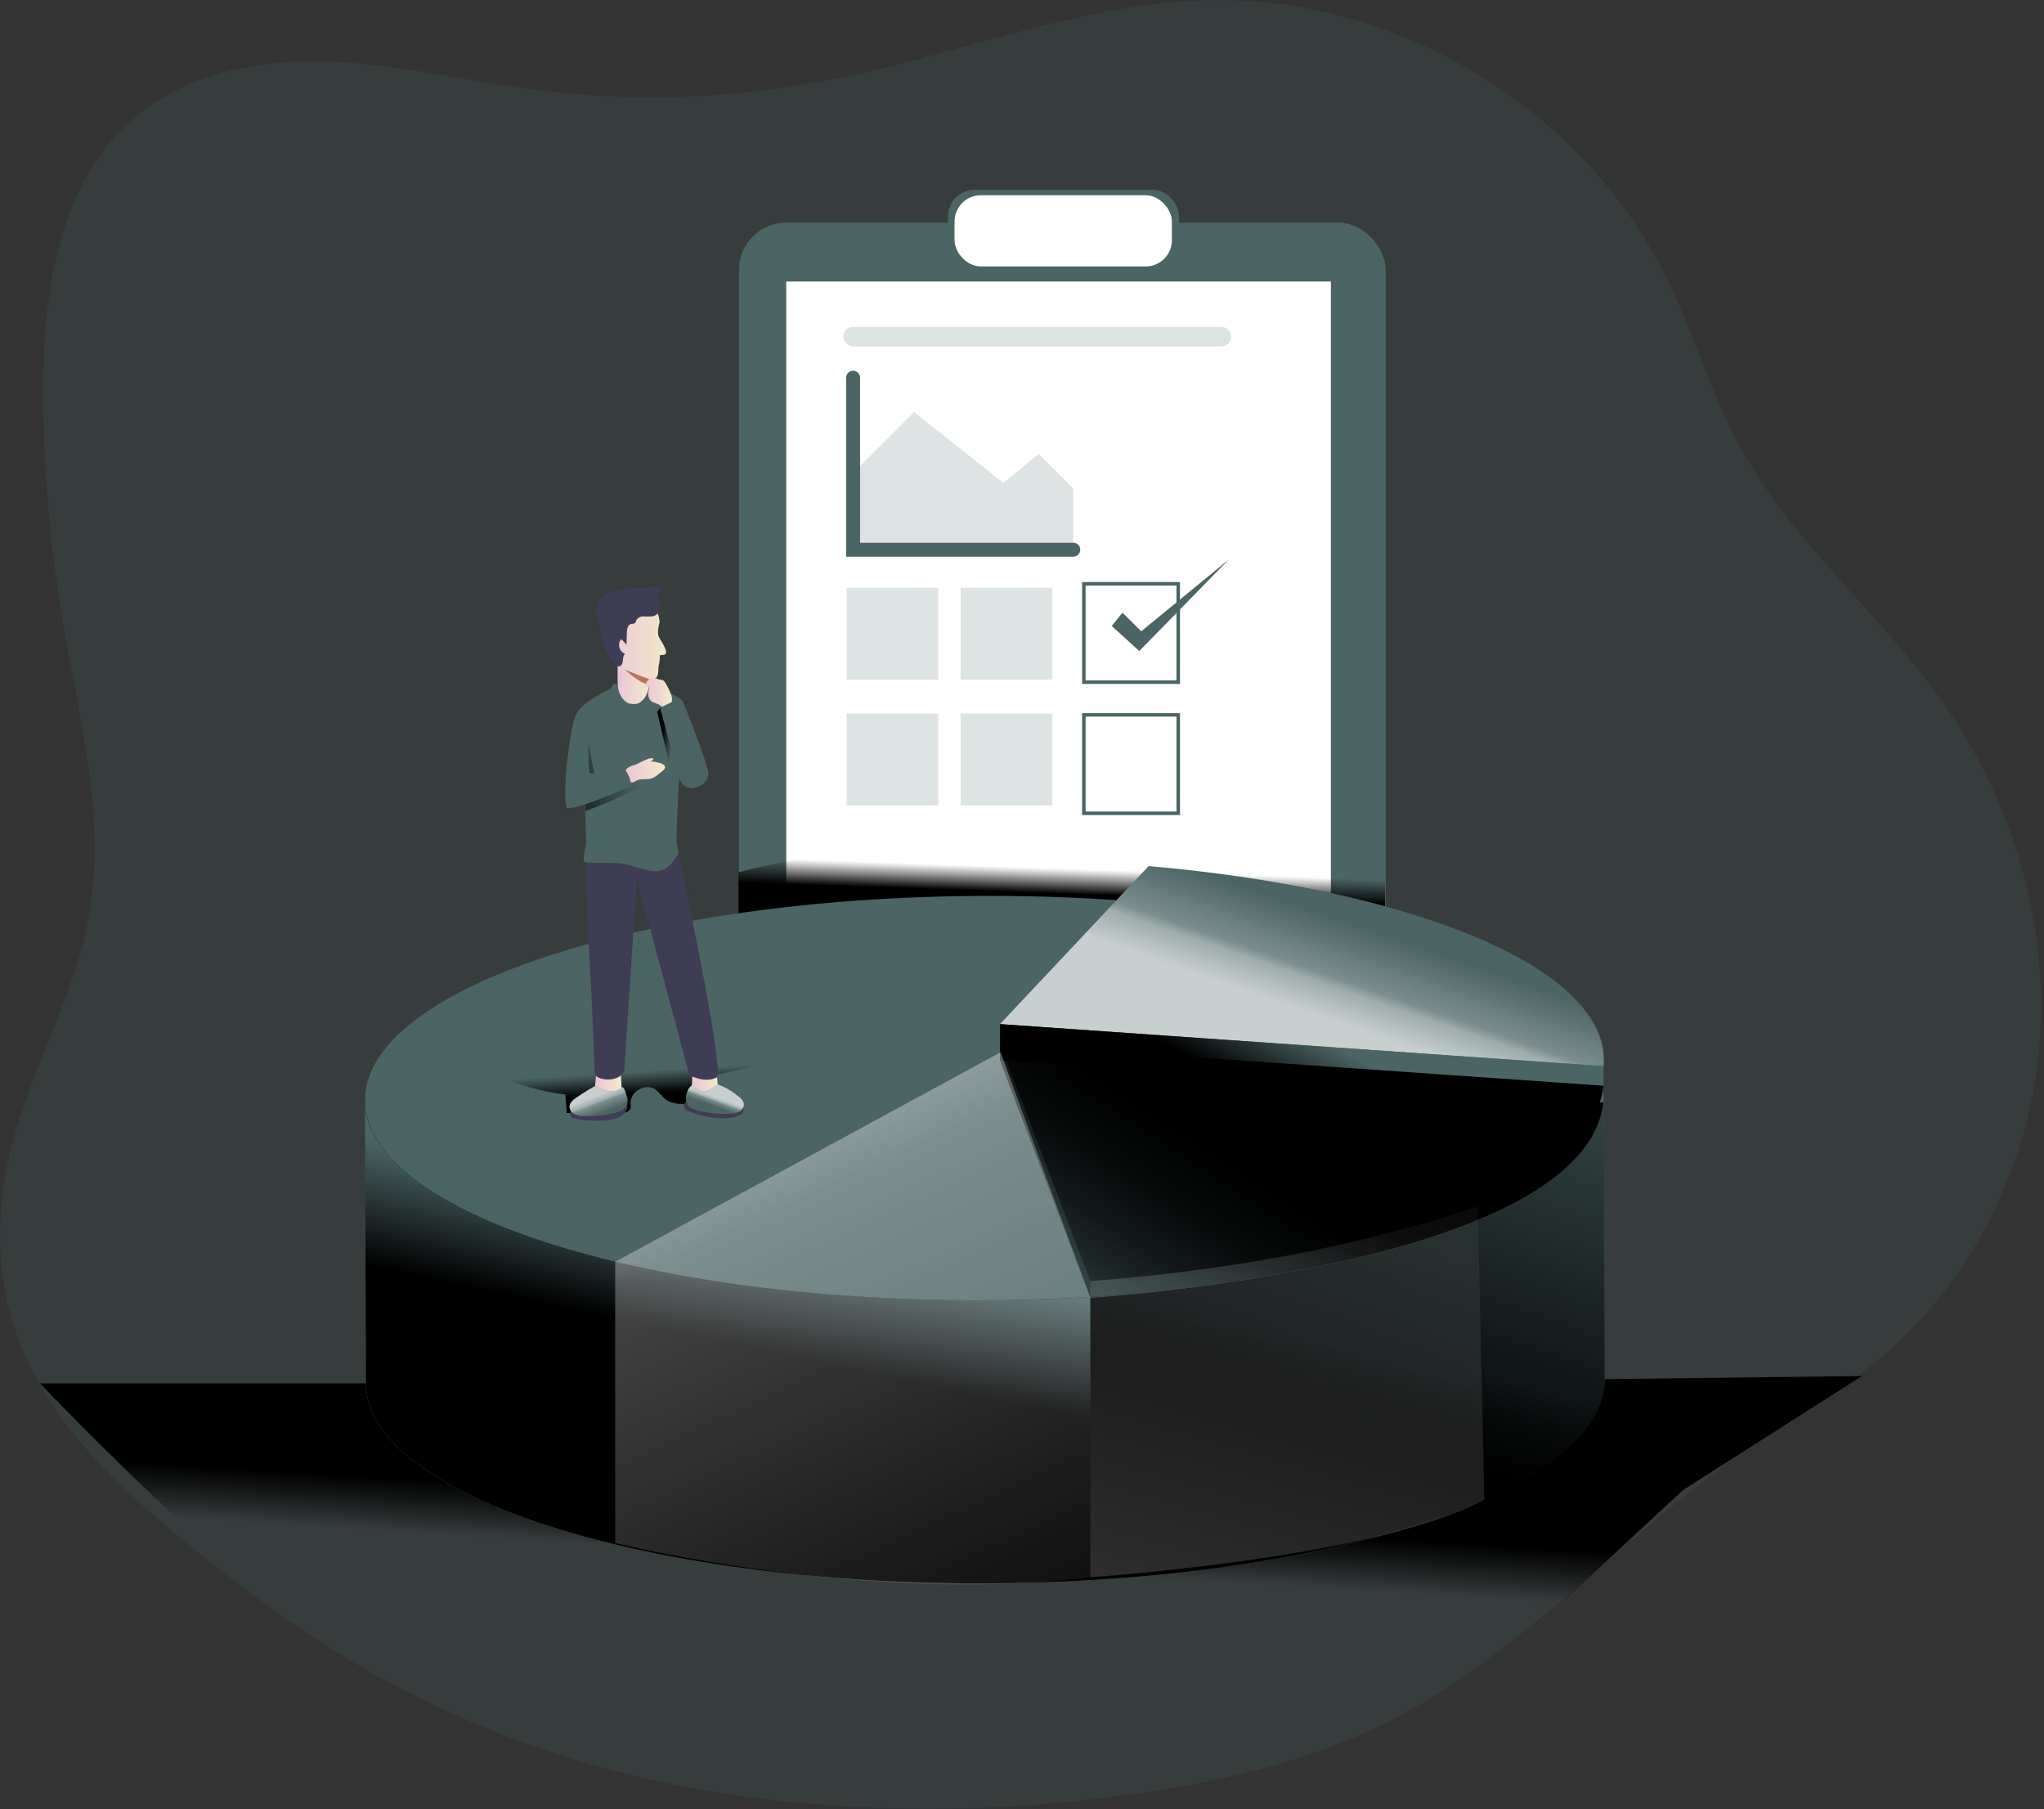 <?xml version="1.0" encoding="UTF-8"?>
<svg width="547px" height="484px" viewBox="0 0 547 484" version="1.1" xmlns="http://www.w3.org/2000/svg" xmlns:xlink="http://www.w3.org/1999/xlink">
    <rect x="0" y="0" width="547" height="484" fill="#333333" stroke="none"/>
    <!-- Generator: Sketch 54.1 (76490) - https://sketchapp.com -->
    <title>analyze_data</title>
    <desc>Created with Sketch.</desc>
    <defs>
        <linearGradient x1="47.731%" y1="55.315%" x2="52.479%" y2="41.052%" id="linearGradient-1">
            <stop stop-color="#000000" stop-opacity="0" offset="0%"></stop>
            <stop stop-color="#000000" offset="99%"></stop>
        </linearGradient>
        <linearGradient x1="50.682%" y1="44.908%" x2="49.064%" y2="58.305%" id="linearGradient-2">
            <stop stop-color="#000000" stop-opacity="0" offset="0%"></stop>
            <stop stop-color="#000000" offset="99%"></stop>
        </linearGradient>
        <linearGradient x1="54.596%" y1="38.478%" x2="43.737%" y2="58.48%" id="linearGradient-3">
            <stop stop-color="#000000" stop-opacity="0" offset="0%"></stop>
            <stop stop-color="#000000" offset="99%"></stop>
        </linearGradient>
        <linearGradient x1="51.084%" y1="47.823%" x2="45.27%" y2="52.703%" id="linearGradient-4">
            <stop stop-color="#000000" stop-opacity="0" offset="0%"></stop>
            <stop stop-color="#000000" offset="99%"></stop>
        </linearGradient>
        <linearGradient x1="47.616%" y1="38.946%" x2="55.64%" y2="70.971%" id="linearGradient-5">
            <stop stop-color="#000000" stop-opacity="0" offset="0%"></stop>
            <stop stop-color="#000000" offset="99%"></stop>
        </linearGradient>
        <linearGradient x1="-21.011%" y1="86.908%" x2="48.406%" y2="45.156%" id="linearGradient-6">
            <stop stop-color="#000000" stop-opacity="0" offset="0%"></stop>
            <stop stop-color="#000000" offset="99%"></stop>
        </linearGradient>
        <linearGradient x1="87.852%" y1="-49.592%" x2="41.935%" y2="72.513%" id="linearGradient-7">
            <stop stop-color="#000000" stop-opacity="0" offset="0%"></stop>
            <stop stop-color="#000000" offset="99%"></stop>
        </linearGradient>
        <linearGradient x1="67.578%" y1="37.415%" x2="41.092%" y2="62.872%" id="linearGradient-8">
            <stop stop-color="#FFFFFF" stop-opacity="0" offset="2%"></stop>
            <stop stop-color="#FFFFFF" stop-opacity="0.39" offset="58%"></stop>
            <stop stop-color="#FFFFFF" stop-opacity="0.68" offset="68%"></stop>
            <stop stop-color="#FFFFFF" offset="100%"></stop>
        </linearGradient>
        <linearGradient x1="3.96397621e-13%" y1="49.95%" x2="100%" y2="49.95%" id="linearGradient-9">
            <stop stop-color="#ECC4D7" offset="0%"></stop>
            <stop stop-color="#EFD4D1" offset="42%"></stop>
            <stop stop-color="#F2EAC9" offset="100%"></stop>
        </linearGradient>
        <linearGradient x1="0%" y1="50.382%" x2="100%" y2="50.382%" id="linearGradient-10">
            <stop stop-color="#ECC4D7" offset="0%"></stop>
            <stop stop-color="#EFD4D1" offset="42%"></stop>
            <stop stop-color="#F2EAC9" offset="100%"></stop>
        </linearGradient>
        <linearGradient x1="55.906%" y1="33.207%" x2="-54.384%" y2="104.289%" id="linearGradient-11">
            <stop stop-color="#000000" stop-opacity="0" offset="0%"></stop>
            <stop stop-color="#000000" offset="99%"></stop>
        </linearGradient>
        <linearGradient x1="-0.032%" y1="49.763%" x2="99.846%" y2="49.763%" id="linearGradient-12">
            <stop stop-color="#ECC4D7" offset="0%"></stop>
            <stop stop-color="#EFD4D1" offset="42%"></stop>
            <stop stop-color="#F2EAC9" offset="100%"></stop>
        </linearGradient>
        <linearGradient x1="-0.104%" y1="50.255%" x2="99.923%" y2="50.255%" id="linearGradient-13">
            <stop stop-color="#ECC4D7" offset="0%"></stop>
            <stop stop-color="#EFD4D1" offset="42%"></stop>
            <stop stop-color="#F2EAC9" offset="100%"></stop>
        </linearGradient>
        <linearGradient x1="0.003%" y1="50.01%" x2="99.972%" y2="50.01%" id="linearGradient-14">
            <stop stop-color="#ECC4D7" offset="0%"></stop>
            <stop stop-color="#EFD4D1" offset="42%"></stop>
            <stop stop-color="#F2EAC9" offset="100%"></stop>
        </linearGradient>
        <linearGradient x1="39.833%" y1="44.25%" x2="39.833%" y2="44.25%" id="linearGradient-15">
            <stop stop-color="#ECC4D7" offset="0%"></stop>
            <stop stop-color="#EFD4D1" offset="42%"></stop>
            <stop stop-color="#F2EAC9" offset="100%"></stop>
        </linearGradient>
        <linearGradient x1="0.076%" y1="49.934%" x2="99.565%" y2="49.934%" id="linearGradient-16">
            <stop stop-color="#ECC4D7" offset="0%"></stop>
            <stop stop-color="#EFD4D1" offset="42%"></stop>
            <stop stop-color="#F2EAC9" offset="100%"></stop>
        </linearGradient>
        <linearGradient x1="55.366%" y1="54.552%" x2="20.99%" y2="24.348%" id="linearGradient-17">
            <stop stop-color="#000000" stop-opacity="0" offset="0%"></stop>
            <stop stop-color="#000000" offset="99%"></stop>
        </linearGradient>
        <linearGradient x1="70.96%" y1="81.045%" x2="40.438%" y2="38.059%" id="linearGradient-18">
            <stop stop-color="#FFFFFF" stop-opacity="0" offset="2%"></stop>
            <stop stop-color="#FFFFFF" stop-opacity="0.39" offset="58%"></stop>
            <stop stop-color="#FFFFFF" stop-opacity="0.68" offset="68%"></stop>
            <stop stop-color="#FFFFFF" offset="100%"></stop>
        </linearGradient>
        <linearGradient x1="38.944%" y1="67.041%" x2="54.208%" y2="45.048%" id="linearGradient-19">
            <stop stop-color="#FFFFFF" stop-opacity="0" offset="2%"></stop>
            <stop stop-color="#FFFFFF" stop-opacity="0.39" offset="58%"></stop>
            <stop stop-color="#FFFFFF" stop-opacity="0.68" offset="68%"></stop>
            <stop stop-color="#FFFFFF" offset="100%"></stop>
        </linearGradient>
        <linearGradient x1="60.161%" y1="47.426%" x2="34.31%" y2="53.973%" id="linearGradient-20">
            <stop stop-color="#000000" stop-opacity="0" offset="0%"></stop>
            <stop stop-color="#000000" offset="99%"></stop>
        </linearGradient>
        <linearGradient x1="-19.653%" y1="86.098%" x2="47.657%" y2="45.601%" id="linearGradient-21">
            <stop stop-color="#000000" stop-opacity="0" offset="0%"></stop>
            <stop stop-color="#000000" offset="99%"></stop>
        </linearGradient>
        <linearGradient x1="79.469%" y1="-46.713%" x2="-42.636%" y2="352.716%" id="linearGradient-22">
            <stop stop-color="#FFFFFF" stop-opacity="0" offset="2%"></stop>
            <stop stop-color="#FFFFFF" stop-opacity="0.39" offset="58%"></stop>
            <stop stop-color="#FFFFFF" stop-opacity="0.68" offset="68%"></stop>
            <stop stop-color="#FFFFFF" offset="100%"></stop>
        </linearGradient>
        <linearGradient x1="78.276%" y1="136.248%" x2="4.541%" y2="-49.432%" id="linearGradient-23">
            <stop stop-color="#FFFFFF" stop-opacity="0" offset="2%"></stop>
            <stop stop-color="#FFFFFF" stop-opacity="0.39" offset="58%"></stop>
            <stop stop-color="#FFFFFF" stop-opacity="0.68" offset="68%"></stop>
            <stop stop-color="#FFFFFF" offset="100%"></stop>
        </linearGradient>
    </defs>
    <g id="Page-1" stroke="none" stroke-width="1" fill="none" fill-rule="evenodd">
        <g id="Artboard" transform="translate(-101, -186)">
            <g id="intro" transform="translate(71, 44)">
                <g id="analyze_data" transform="translate(0, 140)">
                    <path d="M329.19,482.54 C354.19,479.27 379.19,473.92 401.7,462.54 C437.17,444.61 463.7,413.14 496.44,390.54 C508.71,382.07 521.86,374.83 533.29,365.26 C557.86,344.72 573.08,313.72 575.77,281.77 C578.46,249.82 568.95,217.23 550.65,190.91 C533.84,166.72 510.03,147.65 495.83,121.83 C487.76,107.12 483.15,90.72 475.66,75.72 C453.39,31.06 404.21,1.19 354.29,2.02 C319.8,2.59 287.07,16.41 253.29,23.17 C226.534,28.51 199.082,29.422 172.03,25.87 C153.94,23.48 136.03,19.1 117.82,18.48 C99.61,17.86 80.34,21.48 66.34,33.17 C45.74,50.37 41.47,80.11 41.55,106.92 C41.612,127.591 43.388,148.222 46.86,168.6 C51.25,194.36 58.37,220.5 53.91,246.25 C49.91,269.53 36.68,290.38 32,313.53 C21,368.01 57.2,397.53 95.11,426.77 C137.59,459.5 185.3,478.09 238.71,483.85 C268.816,486.99 299.188,486.551 329.19,482.54 Z" id="Path" fill="#4B6464" fill-rule="nonzero" opacity="0.18"></path>
                    <path d="M127.93,372.1 L40.7,372.1 C40.7,372.1 112.53,447.98 140.95,454.3 C169.37,460.62 436.18,441.72 436.18,441.72 L480.38,400.67 L528.27,370.15 L459.46,370.98 L127.93,372.1 Z" id="Path" fill="url(#linearGradient-1)" fill-rule="nonzero"></path>
                    <path d="M280.03,125.23 L278.58,125.23 C278.78,124.64 278.97,124.04 279.15,123.44 C279.46,124.03 279.75,124.62 280.03,125.23 Z" id="Path" fill="#4B6464" fill-rule="nonzero"></path>
                    <path d="M280.03,125.23 L278.58,125.23 C278.78,124.64 278.97,124.04 279.15,123.44 C279.46,124.03 279.75,124.62 280.03,125.23 Z" id="Path" fill="#4B6464" fill-rule="nonzero"></path>
                    <rect id="Rectangle" fill="#4B6464" fill-rule="nonzero" x="227.78" y="61.57" width="173.05" height="224.59" rx="12.58"></rect>
                    <rect id="Rectangle" fill="#FFFFFF" fill-rule="nonzero" x="240.41" y="77.32" width="145.75" height="219.1"></rect>
                    <path d="M227.65,235.38 C227.65,235.38 311.85,211.87 400.65,235.38 L400.65,262.04 L227.65,251.17 L227.65,235.38 Z" id="Path" fill="url(#linearGradient-2)" fill-rule="nonzero"></path>
                    <g id="Group" transform="translate(127, 241)" fill-rule="nonzero">
                        <path d="M332.46,129.94 C332.57,159.81 258.46,184.3 166.89,184.62 C75.32,184.94 1.03,160.98 0.93,131.11 L0.66,55.37 C23.49,34.37 94.52,76.68 166.51,76.43 C221.71,76.23 302.02,40.77 332.2,54.21 L332.46,129.94 Z" id="Path" fill="#4B6464"></path>
                        <path d="M332.19,54.21 L332.46,129.93 C332.57,159.81 258.46,184.29 166.89,184.61 C75.32,184.93 1.03,160.98 0.93,131.1 L0.67,55.38 C0.77,85.25 75.07,109.21 166.67,108.89 C258.27,108.57 332.3,84.08 332.19,54.21 Z" id="Path" fill="url(#linearGradient-3)"></path>
                        <path d="M332.19,54.21 C332.3,84.08 258.19,108.57 166.62,108.89 C75.05,109.21 0.77,85.25 0.67,55.38 C23.49,34.38 94.52,76.69 166.51,76.38 C221.72,76.24 302.03,40.77 332.19,54.21 Z" id="Path" fill="url(#linearGradient-4)"></path>
                        <path d="M332.19,54.21 C332.19,54.8 332.19,55.39 332.11,55.98 C329.36,85.05 256.36,108.57 166.62,108.89 C75.07,109.21 0.77,85.25 0.67,55.38 C0.57,25.51 74.67,1.02 166.24,0.69 C181.52,0.64 196.32,1.26 210.38,2.49 C280.52,8.54 332.11,29.33 332.19,54.21 Z" id="Path" fill="#4B6464"></path>
                        <path d="M44.03,44.72 C40.65,44.83 36.68,45.28 35.03,48.22 C41.111,51.112 47.617,53.01 54.3,53.84 L54.67,58.79 C59.437,58.923 64.21,58.923 68.99,58.79 C70.06,58.79 71.39,58.55 71.74,57.53 C71.826,57.057 71.826,56.573 71.74,56.1 C71.63,53.01 75.74,50.71 78.32,52.44 C79.32,53.12 80,54.19 80.94,54.96 C83.08,56.68 86.12,56.5 88.85,56.24 L100.26,55.14 L91.72,49.33 L103.63,46.53 C105.42,46.11 107.7,44.86 107.09,43.13 C106.67,41.95 105.16,41.65 103.91,41.57 C93.91,40.89 84.69,42.17 74.91,43.64 C65.03,45.17 54.15,44.42 44.03,44.72 Z" id="Path" fill="url(#linearGradient-5)"></path>
                        <path d="M332.12,55.95 C332.12,55.95 332.12,55.95 332.12,55.95 C326.79,100.17 194.79,108.17 194.79,108.17 L170.6,44.72 L332.11,51.5 L332.12,55.95 Z" id="Path" fill="url(#linearGradient-6)"></path>
                        <path d="M332.2,55.95 L332.46,129.95 C333.14,175.15 195.03,182.98 195.03,182.98 L194.77,108.2 C194.77,108.2 326.77,100.2 332.1,55.98 L332.2,55.95 Z" id="Path" fill="url(#linearGradient-7)"></path>
                    </g>
                    <path d="M182.79,299.25 C182.503,299.716 182.503,300.304 182.79,300.77 C183.25,301.69 193.79,302.77 196.47,300.44 C199.15,298.11 197.19,296.36 197.19,296.36 L182.79,299.25 Z" id="Path" fill="#3F3D56" fill-rule="nonzero"></path>
                    <path d="M228.73,298.2 C229.041,298.647 229.076,299.23 228.82,299.71 C228.41,300.65 223.24,302.71 214.63,299.45 C211.3,298.21 214.18,296.14 214.18,296.14 L228.73,298.2 Z" id="Path" fill="#3F3D56" fill-rule="nonzero"></path>
                    <path d="M459.19,285.48 C459.19,286.06 459.19,286.65 459.11,287.24 L297.6,276 L337.38,233.72 C407.52,239.81 459.11,260.59 459.19,285.48 Z" id="Path" fill="#4B6464" fill-rule="nonzero"></path>
                    <path d="M459.19,285.48 C459.19,286.06 459.19,286.65 459.11,287.24 L297.6,276 L337.38,233.72 C407.52,239.81 459.11,260.59 459.19,285.48 Z" id="Path" fill="url(#linearGradient-8)" fill-rule="nonzero" opacity="0.69"></path>
                    <g id="Group">
                        <g>
                            <path d="M221.72,288.46 L222.17,293.07 C222.17,293.07 220.4,295.75 218.09,295.92 C215.78,296.09 215,294.98 215,294.98 L215.38,288.19" id="Path" fill="url(#linearGradient-9)" fill-rule="nonzero"></path>
                            <path d="M189.59,288.95 L189.14,293.68 C189.14,293.68 190.95,296.43 193.32,296.61 C195.69,296.79 196.5,295.61 196.5,295.61 L196.11,288.61" id="Path" fill="url(#linearGradient-10)" fill-rule="nonzero"></path>
                            <path d="M195.27,185.31 C195.27,185.31 186.1,189.73 185.89,191.19 C185.68,192.65 186.89,228.33 186.89,228.33 C186.89,228.33 189.89,232.19 198.98,232.19 C208.32,232.19 211.29,229.58 211.14,228.28 C210.62,223.76 213.04,191.46 212.84,189.94 C212.64,188.42 204.17,185.33 204.17,185.33 L195.27,185.31 Z" id="Path" fill="#4B6464" fill-rule="nonzero"></path>
                            <path d="M200.97,207.96 C200.97,207.96 189.97,209.96 189.24,209.25 C188.51,208.54 185.97,190.64 185.89,191.19 C185.74,192.19 186.35,209.37 186.7,218.92 C192.36,217.21 204.22,211.19 204.22,211.19 C203.343,209.924 202.242,208.829 200.97,207.96 Z" id="Path" fill="url(#linearGradient-11)" fill-rule="nonzero"></path>
                            <path d="M200.85,206.21 L200.9,206.21 C201.444,205.877 202.016,205.593 202.61,205.36 L203.03,205.18 C203.314,205.056 203.608,204.959 203.91,204.89 C204.148,204.845 204.392,204.845 204.63,204.89 C204.74,204.89 204.86,204.95 204.86,205.06 C204.856,205.104 204.839,205.146 204.81,205.18 C204.698,205.324 204.55,205.434 204.38,205.5 C204.333,205.515 204.289,205.539 204.25,205.57 C204.22,205.612 204.22,205.668 204.25,205.71 L204.32,205.71 C205.246,205.794 206.158,205.985 207.04,206.28 C207.51,206.48 208.04,206.86 207.97,207.38 C207.88,207.725 207.662,208.022 207.36,208.21 L206.03,209.27 C205.616,209.636 205.152,209.939 204.65,210.17 C203.26,210.74 201.56,210.17 200.24,210.88 C199.79,211.13 199.24,211.53 198.82,211.27 C198.662,211.161 198.534,211.013 198.45,210.84 C198.06,210.17 197.06,208.56 197.58,207.84 C198.185,207.241 198.954,206.834 199.79,206.67 C200.16,206.558 200.516,206.404 200.85,206.21 L200.85,206.21 Z" id="Path" fill="url(#linearGradient-12)" fill-rule="nonzero"></path>
                            <path d="M195.3,179.72 C195.3,179.72 195.23,182.92 195.3,185.27 C195.3,187.01 195.92,190.37 199.64,190.37 C203.36,190.37 203.79,186.09 203.73,185.27 C203.832,184.029 203.832,182.781 203.73,181.54 C203.45,179.55 195.51,178.35 195.3,179.72 Z" id="Path" fill="url(#linearGradient-13)" fill-rule="nonzero"></path>
                            <path d="M195.25,185.01 C194.694,184.782 194.056,185.016 193.78,185.55 C193.22,186.48 193.19,188.35 193.78,190.91 C193.953,192.035 194.322,193.122 194.87,194.12 C194.87,194.12 197.31,190.68 199.02,190.54 C199.03,190.54 195.64,189.87 195.25,185.01 Z" id="Path" fill="#4B6464" fill-rule="nonzero"></path>
                            <path d="M203.72,185.01 C204.276,184.782 204.914,185.016 205.19,185.55 C205.75,186.48 205.78,188.35 205.19,190.91 C205.017,192.035 204.648,193.122 204.1,194.12 C204.1,194.12 201.66,190.68 199.95,190.54 C199.95,190.54 203.33,189.87 203.72,185.01 Z" id="Path" fill="#4B6464" fill-rule="nonzero"></path>
                            <path d="M186.93,228.33 C186.93,228.33 186.25,233.62 187.55,255.11 C188.77,275.11 189.11,289.11 189.11,289.11 C189.11,289.11 189.24,290.75 192.69,290.8 C196.14,290.85 197.05,288.57 197.05,288.57 L200.42,237.22 L214.47,289.62 C214.47,289.62 218.61,292 221.84,290.22 C224.13,288.95 211.18,228.22 211.18,228.22 C203.513,231.851 194.63,231.892 186.93,228.33 L186.93,228.33 Z" id="Path" fill="#3F3D56" fill-rule="nonzero"></path>
                            <path d="M187.6,189.53 C186.294,190.417 185.167,191.544 184.28,192.85 C182.82,194.99 180.43,212.98 181.53,217.85 C182,219.91 198.97,212.22 198.97,212.22 C198.97,212.22 198.57,208.77 196.77,207.6 C196.77,207.6 188.45,209.38 187.83,208.76 C187.21,208.14 187.6,189.53 187.6,189.53 Z" id="Path" fill="#4B6464" fill-rule="nonzero"></path>
                            <path d="M206.53,168.47 C206.53,168.47 205.6,171.32 206.46,172.68 C209.66,177.68 207.84,177.18 206.65,177.28 C206.5,177.28 206.71,178.28 206.28,180.09 C205.94,181.54 206.96,184.85 202.49,183.46 C201.21,183.06 195,181.32 194.56,177.46 C194.01,172.66 191.07,166.58 196.88,164.55 C203.85,162.12 206.12,164.01 206.53,168.47 Z" id="Path" fill="url(#linearGradient-14)" fill-rule="nonzero"></path>
                            <path d="M203.78,183.72 C203.78,183.72 199.25,182.05 197.2,181.11 C197.2,181.11 201.46,185.17 203.67,185.11 L203.78,183.72 Z" id="Path" fill="#B6765E" fill-rule="nonzero"></path>
                            <path d="M212.88,189.94 C212.88,189.94 219.22,205.74 219.54,208.72 C219.86,211.7 216.05,213.17 214.35,212.72 C210.58,211.66 211.18,205.21 211.18,205.21 L212.88,189.94 Z" id="Path" fill="#4B6464" fill-rule="nonzero"></path>
                            <g transform="translate(0.03, 0.72)"></g>
                            <path d="M208.59,185.63 C208.374,185.156 208.102,184.709 207.78,184.3 C207.639,184.114 207.443,183.977 207.22,183.91 C207.044,183.883 206.867,183.866 206.69,183.86 C206.462,183.819 206.24,183.748 206.03,183.65 C205.432,183.406 204.769,183.375 204.15,183.56 C203.531,183.763 203.049,184.256 202.86,184.88 C202.776,185.121 202.81,185.387 202.95,185.6 C203.131,185.8 203.427,185.846 203.66,185.71 C203.713,186.087 203.675,186.471 203.55,186.83 C203.44,187.324 203.44,187.836 203.55,188.33 C203.643,188.834 203.912,189.287 204.31,189.61 C204.97,190.13 205.92,190.16 206.59,190.68 C206.693,190.769 206.804,190.849 206.92,190.92 C207.122,191.008 207.34,191.052 207.56,191.05 C208.005,191.111 208.457,191.026 208.85,190.81 C209.06,190.65 209.21,190.42 209.43,190.28 C209.512,190.232 209.589,190.175 209.66,190.11 C209.86,189.86 209.81,189.28 209.83,188.97 C209.836,188.646 209.782,188.324 209.67,188.02 C209.379,187.194 209.018,186.394 208.59,185.63 Z" id="Path" fill="url(#linearGradient-16)" fill-rule="nonzero"></path>
                            <path d="M219.54,208.72 L210.81,189.33 L206.07,191.63 L211.56,209.72 C211.56,209.72 213.13,214.02 216.12,212.53 C219.11,211.04 219.27,211.35 219.54,208.72 Z" id="Path" fill="#4B6464" fill-rule="nonzero"></path>
                            <path d="M206.95,164.27 C206.818,165.579 205.849,166.649 204.56,166.91 C203.784,166.965 203.006,166.965 202.23,166.91 C201.433,166.859 200.676,167.266 200.28,167.96 C200.16,168.23 200.13,168.56 199.9,168.74 C199.67,168.92 199.23,168.87 198.9,168.94 C198.01,169.13 197.79,170.28 197.76,171.19 L197.66,174.49 C197.23,173.938 196.748,173.429 196.22,172.97 C195.715,173.613 195.545,174.458 195.762,175.247 C195.979,176.036 196.557,176.675 197.32,176.97 C196.77,177.32 196.74,178.09 196.69,178.73 C196.64,179.37 196.38,180.18 195.69,180.26 C195,180.34 194.76,179.92 194.44,179.53 C192.112,176.675 190.744,173.158 190.53,169.48 C190.529,168.879 190.452,168.281 190.3,167.7 C190.17,167.3 189.95,166.93 189.79,166.53 C188.99,164.44 190.37,162.02 192.3,160.89 C194.23,159.76 196.55,159.58 198.79,159.43 L206.04,158.96 C206.169,158.934 206.301,158.934 206.43,158.96 C206.99,159.09 207.1,159.96 206.75,160.37 C206.05,161.3 205.66,160.76 205.9,161.84 C206.15,162.72 207.03,163.1 206.95,164.27 Z" id="Path" fill="#3F3D56" fill-rule="nonzero"></path>
                        </g>
                        <polygon id="Path" fill="url(#linearGradient-17)" fill-rule="nonzero" points="211.6 210.05 206.67 191.37 205.88 192.49 209.75 209.2 211.31 219.38"></polygon>
                        <path d="M211.15,227.97 C211.15,227.97 204.24,229.85 200.95,229.73 C197.66,229.61 186.95,227.45 186.95,227.45 C186.95,227.45 185.75,232.07 186.38,232.54 C187.01,233.01 190.23,232.71 194.79,232.89 C199.35,233.07 202.13,235.15 205.79,235.07 C209.45,234.99 211.61,230.07 211.61,230.07 L211.15,227.97 Z" id="Path" fill="#4B6464" fill-rule="nonzero"></path>
                        <path d="M189.5,292.6 C189.2,292.39 186.03,294.45 184.32,295.6 C183.42,296.22 182.44,297 182.41,298.09 C182.45,298.911 182.927,299.648 183.66,300.02 C184.389,300.38 185.188,300.574 186,300.59 C188.631,300.71 191.266,300.488 193.84,299.93 C195.48,299.61 197.37,298.99 197.84,297.4 C198.025,296.565 197.952,295.693 197.63,294.9 C197.36,294.04 196.82,292.44 196.32,292.98 C195.46,293.92 192.72,294.82 189.5,292.6 Z" id="Path" fill="#4B6464" fill-rule="nonzero"></path>
                        <path d="M222.03,292.12 C223.898,292.767 225.635,293.742 227.16,295 C228.05,295.62 229.04,296.4 229.06,297.48 C229.028,298.306 228.549,299.049 227.81,299.42 C227.085,299.78 226.289,299.974 225.48,299.99 C222.846,300.11 220.207,299.888 217.63,299.33 C215.99,299.01 214.1,298.39 213.63,296.8 C213.45,295.961 213.523,295.087 213.84,294.29 C214.055,293.54 214.499,292.875 215.11,292.39 C215.11,292.39 217.11,293.96 218.4,294.02 C219.4,294.07 222.03,292.12 222.03,292.12 Z" id="Path" fill="#4B6464" fill-rule="nonzero"></path>
                        <path d="M189.5,292.6 C189.2,292.39 186.03,294.45 184.32,295.6 C183.42,296.22 182.44,297 182.41,298.09 C182.45,298.911 182.927,299.648 183.66,300.02 C184.389,300.38 185.188,300.574 186,300.59 C188.631,300.71 191.266,300.488 193.84,299.93 C195.48,299.61 197.37,298.99 197.84,297.4 C198.025,296.565 197.952,295.693 197.63,294.9 C197.36,294.04 196.82,292.44 196.32,292.98 C195.46,293.92 192.72,294.82 189.5,292.6 Z" id="Path" fill="url(#linearGradient-18)" fill-rule="nonzero" opacity="0.69"></path>
                        <path d="M222.03,292.12 C223.898,292.767 225.635,293.742 227.16,295 C228.05,295.62 229.04,296.4 229.06,297.48 C229.028,298.306 228.549,299.049 227.81,299.42 C227.085,299.78 226.289,299.974 225.48,299.99 C222.846,300.11 220.207,299.888 217.63,299.33 C215.99,299.01 214.1,298.39 213.63,296.8 C213.45,295.961 213.523,295.087 213.84,294.29 C214.055,293.54 214.499,292.875 215.11,292.39 C215.11,292.39 217.11,293.96 218.4,294.02 C219.4,294.07 222.03,292.12 222.03,292.12 Z" id="Path" fill="url(#linearGradient-19)" fill-rule="nonzero" opacity="0.69"></path>
                    </g>
                    <polygon id="Path" fill="#4B6464" fill-rule="nonzero" points="297.61 276 297.61 285.73 459.11 296.98 459.11 287.24"></polygon>
                    <polygon id="Path" fill="url(#linearGradient-20)" fill-rule="nonzero" points="297.61 276 297.61 285.73 459.11 296.98 459.11 287.24"></polygon>
                    <path d="M459.12,292.48 L459.12,292.48 C453.78,336.72 321.78,344.72 321.78,344.72 L297.6,281.25 L459.12,292.48 Z" id="Path" fill="url(#linearGradient-21)" fill-rule="nonzero"></path>
                    <path d="M321.78,344.72 L321.78,423.97 C321.78,423.97 398.64,418.85 427.23,403.24 L425.48,324.72 C425.48,324.72 383.49,340.23 321.78,344.72 Z" id="Path" fill="url(#linearGradient-22)" fill-rule="nonzero" opacity="0.69"></path>
                    <path d="M297.77,283.53 L194.63,339.58 L194.63,414.83 C194.63,414.83 262.1,431.55 321.78,423.98 L321.78,349.2 L297.77,283.53 Z" id="Path" fill="url(#linearGradient-23)" fill-rule="nonzero" opacity="0.69"></path>
                    <rect id="Rectangle" fill="#4B6464" fill-rule="nonzero" x="283.7" y="52.77" width="61.83" height="18.42" rx="7.11"></rect>
                    <rect id="Rectangle" fill="#FFFFFF" fill-rule="nonzero" x="285.45" y="54.24" width="58.16" height="19.05" rx="7.01"></rect>
                    <rect id="Rectangle" fill="#4B6464" fill-rule="nonzero" opacity="0.18" x="256.55" y="159.25" width="24.56" height="24.56"></rect>
                    <rect id="Rectangle" fill="#4B6464" fill-rule="nonzero" opacity="0.18" x="256.55" y="192.93" width="24.56" height="24.56"></rect>
                    <rect id="Rectangle" fill="#4B6464" fill-rule="nonzero" opacity="0.18" x="287.07" y="159.25" width="24.56" height="24.56"></rect>
                    <rect id="Rectangle" fill="#4B6464" fill-rule="nonzero" opacity="0.18" x="287.07" y="192.93" width="24.56" height="24.56"></rect>
                    <rect id="Rectangle" fill="#4B6464" fill-rule="nonzero" opacity="0.18" x="255.68" y="89.43" width="103.85" height="5.26" rx="2.63"></rect>
                    <path d="M345.78,184.98 L319.58,184.98 L319.58,157.72 L345.78,157.72 L345.78,184.98 Z M320.52,184.04 L344.84,184.04 L344.84,158.66 L320.52,158.66 L320.52,184.04 Z" id="Shape" fill="#4B6464" fill-rule="nonzero"></path>
                    <path d="M345.78,220.06 L319.58,220.06 L319.58,192.81 L345.78,192.81 L345.78,220.06 Z M320.52,219.12 L344.84,219.12 L344.84,193.72 L320.52,193.72 L320.52,219.12 Z" id="Shape" fill="#4B6464" fill-rule="nonzero"></path>
                    <path d="M317.22,150.94 L256.43,150.94 L256.43,103.05 C256.436,102.021 257.271,101.19 258.3,101.19 L258.3,101.19 C258.795,101.187 259.271,101.382 259.622,101.731 C259.973,102.08 260.17,102.555 260.17,103.05 L260.17,147.21 L317.22,147.21 C318.249,147.21 319.084,148.041 319.09,149.07 L319.09,149.07 C319.09,150.103 318.253,150.94 317.22,150.94 L317.22,150.94 Z" id="Path" fill="#4B6464" fill-rule="nonzero"></path>
                    <polygon id="Path" fill="#4B6464" fill-rule="nonzero" opacity="0.18" points="259.53 127.32 274.62 112.24 298.48 131.18 307.95 123.46 317.25 132.76 317.25 147.21 260.18 147.21"></polygon>
                    <polygon id="Path" fill="#4B6464" fill-rule="nonzero" points="327.51 169.47 334.88 176.18 358.82 151.71 335.4 170.91 330.4 165.91"></polygon>
                </g>
            </g>
        </g>
    </g>
</svg>
